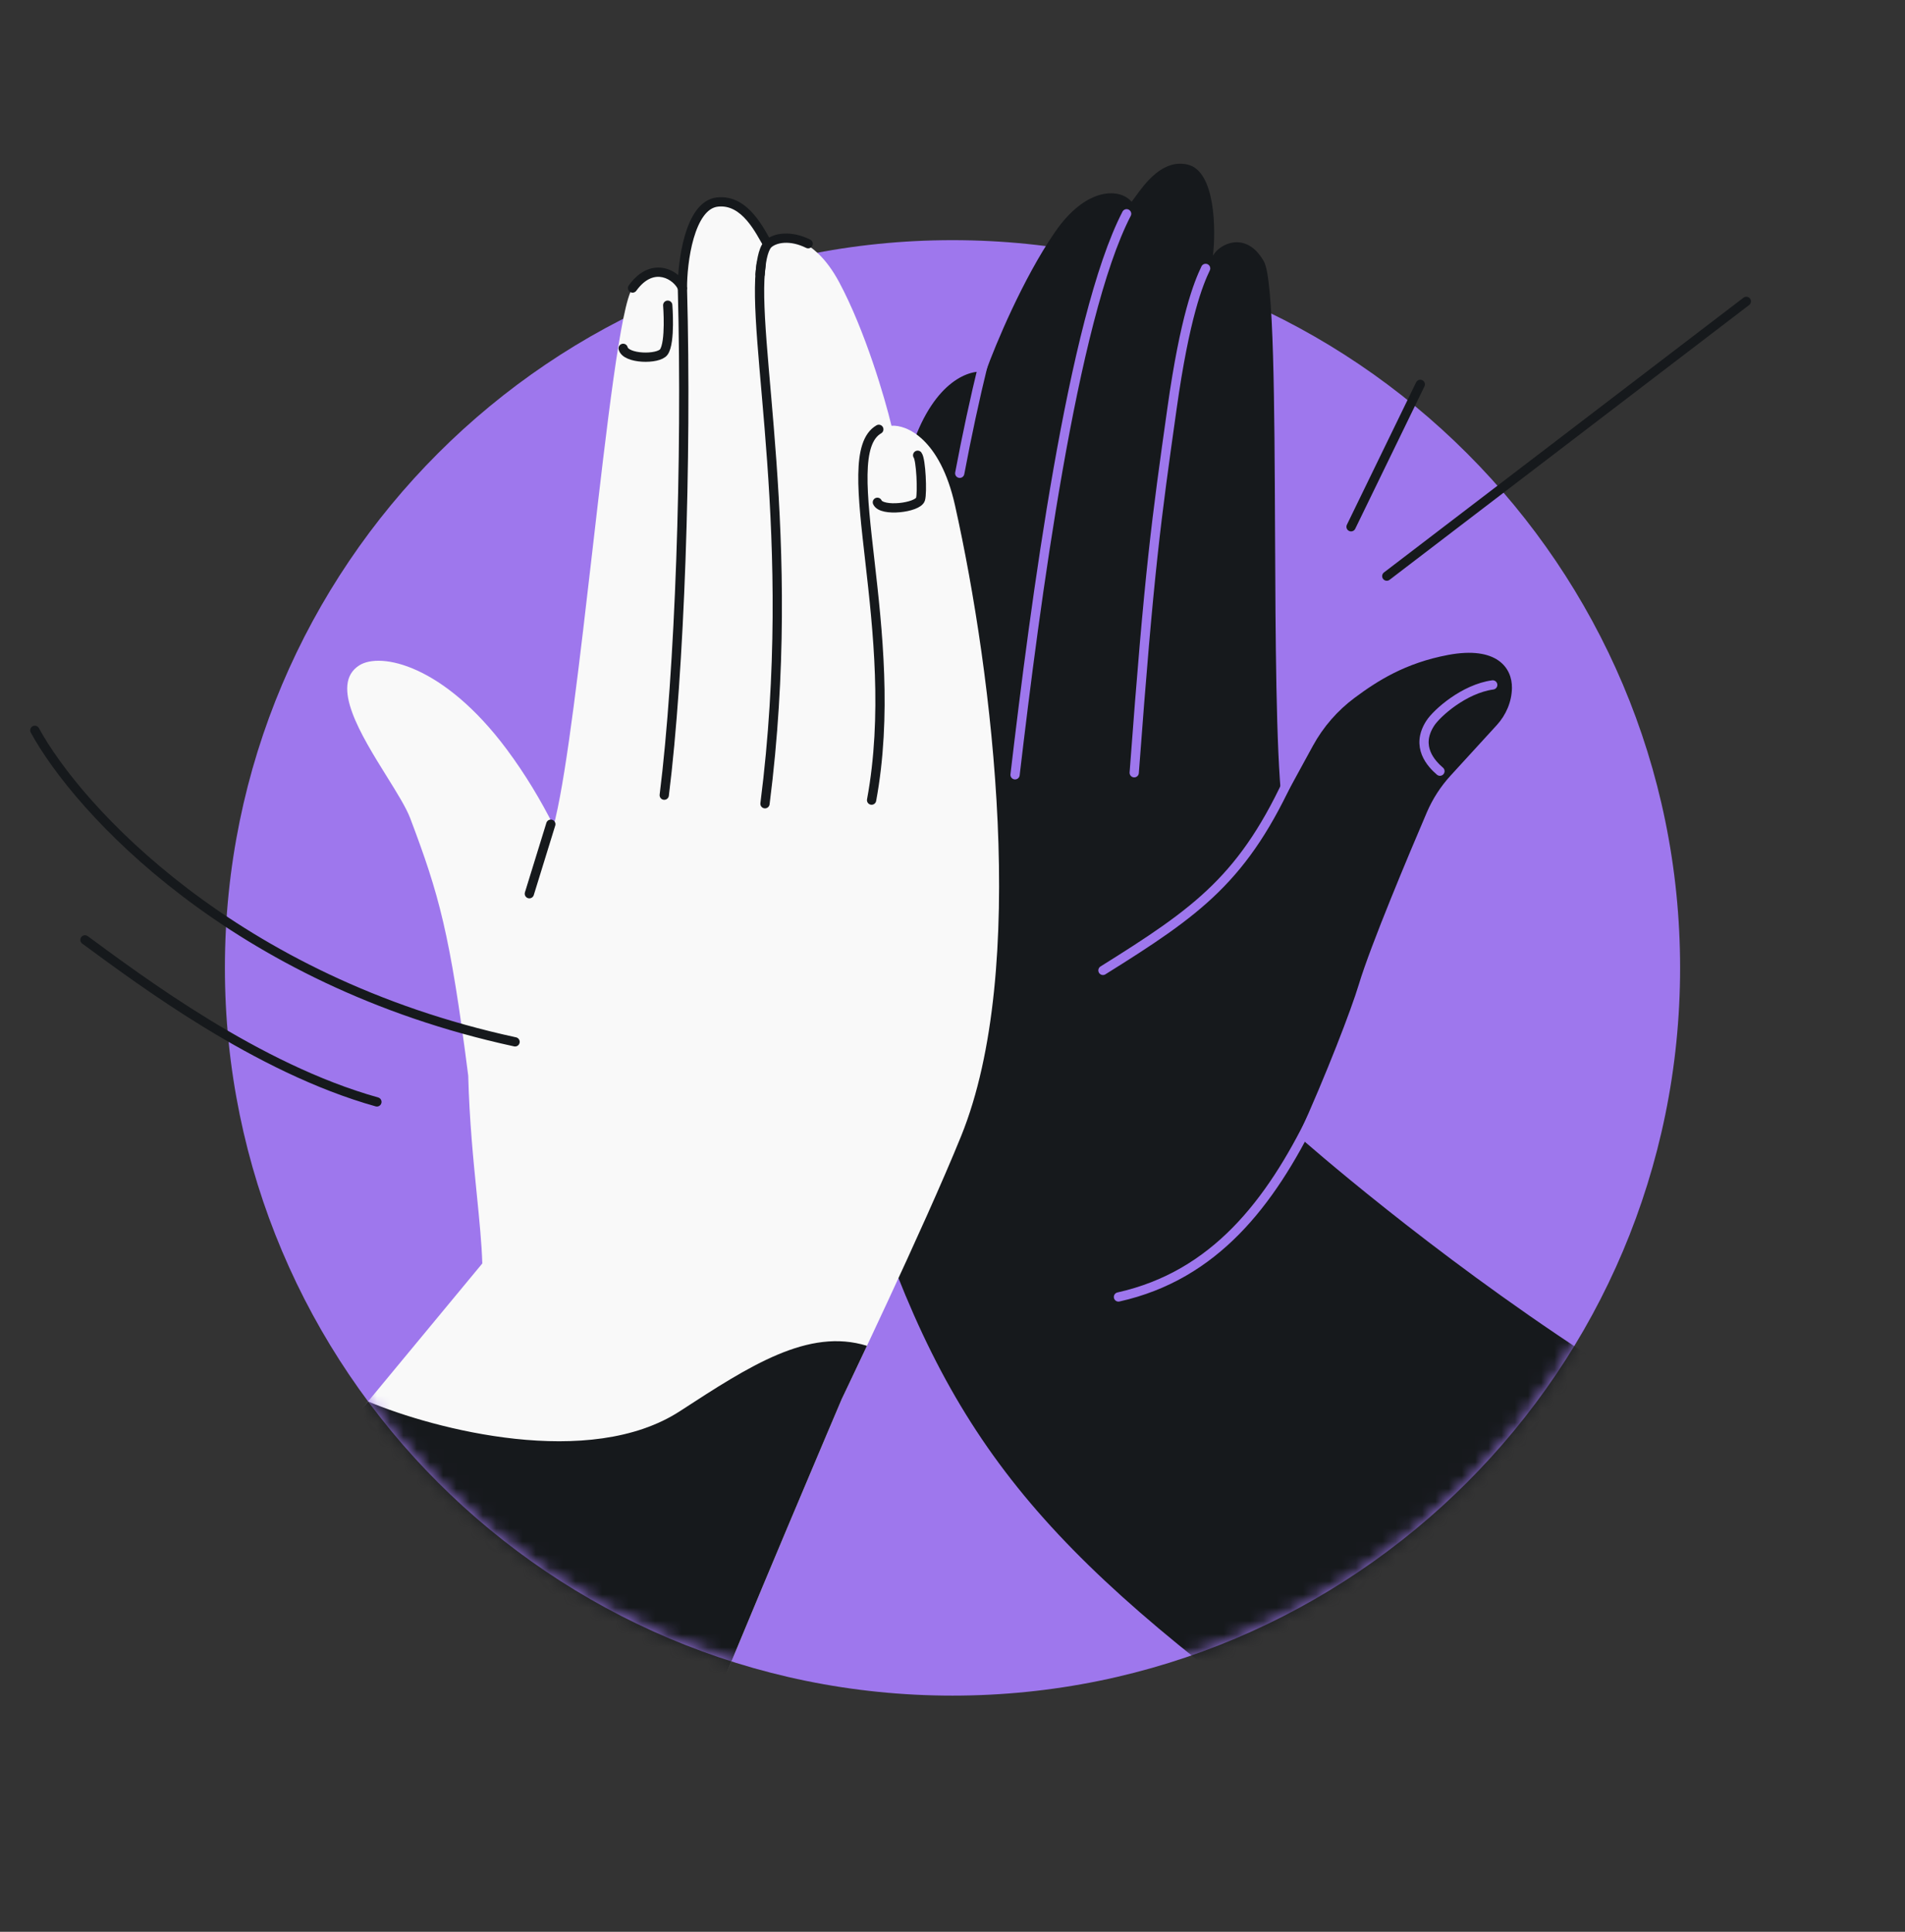 <svg width="144" height="146" viewBox="0 0 144 146" fill="none" xmlns="http://www.w3.org/2000/svg">
<rect x="0" y="0" width="144" height="146" fill="#333333" stroke="none"/>
<path d="M72 128.151C102.376 128.151 127 103.526 127 73.15C127 42.775 102.376 18.151 72 18.151C41.624 18.151 17 42.775 17 73.15C17 103.526 41.624 128.151 72 128.151Z" fill="#9E77ED"/>
<mask id="mask0_1_6940" style="mask-type:alpha" maskUnits="userSpaceOnUse" x="17" y="7" width="110" height="122">
<path fill-rule="evenodd" clip-rule="evenodd" d="M97 7.15H43V26.408C27.391 36.113 17 53.418 17 73.15C17 103.526 41.624 128.15 72 128.15C102.376 128.15 127 103.526 127 73.15C127 51.777 114.808 33.251 97 24.147V7.15Z" fill="#1EBFBF"/>
</mask>
<g mask="url(#mask0_1_6940)">
<path fill-rule="evenodd" clip-rule="evenodd" d="M63.122 81.988C61.059 74.671 62.879 63.493 64.047 58.818C64.975 52.502 67.257 38.631 68.962 33.664C70.666 28.697 73.367 27.894 74.505 28.113C75.243 26.058 77.323 21.071 79.729 17.564C82.133 14.057 84.697 14.225 85.538 15.253C85.615 15.153 85.702 15.033 85.799 14.899C86.545 13.865 87.883 12.009 89.766 12.438C91.893 12.923 91.913 17.429 91.686 19.331C92.154 18.433 94.197 17.392 95.535 19.753C96.298 21.099 96.339 30.53 96.382 40.277C96.417 48.303 96.453 56.544 96.893 60.667L99.245 56.363C100.024 54.937 101.105 53.698 102.411 52.728C104.096 51.477 106.203 50.111 109.468 49.498C113.138 48.811 114.314 50.468 114.288 52.002C114.271 53.042 113.844 54.033 113.144 54.8L109.646 58.622C108.896 59.442 108.289 60.383 107.852 61.405C106.525 64.505 103.609 71.427 102.716 74.397C102.152 76.277 100.264 81.192 98.144 85.863C98.636 86.299 108.022 94.574 119.924 102.346C117.96 116.738 99.945 125.515 92.205 126.796C74.661 113.184 69.322 103.963 63.122 81.988Z" fill="#16191C"/>
<path d="M85.736 58.403C86.885 42.959 87.403 39.311 88.594 30.86C89.571 23.919 90.591 21.424 91.134 20.286M76.729 58.557C78.242 45.663 81.069 24.068 85.161 16.157M74.362 27.36C73.671 30.178 73.081 32.943 72.547 35.77" stroke="#9E77ED" stroke-width="0.7" stroke-linecap="round" stroke-linejoin="round"/>
<path d="M83.373 73.34C90.566 68.847 94.077 66.375 97.704 58.267" stroke="#9E77ED" stroke-width="0.7" stroke-linecap="round" stroke-linejoin="round"/>
<path d="M108.846 58.283C108.201 57.725 106.969 56.44 108.109 54.669C108.616 53.883 110.675 52.058 112.836 51.764" stroke="#9E77ED" stroke-width="0.7" stroke-linecap="round" stroke-linejoin="round"/>
<path d="M84.545 98.022C91.836 96.395 96.032 90.891 99.248 84.33" stroke="#9E77ED" stroke-width="0.7" stroke-linecap="round" stroke-linejoin="round"/>
<path fill-rule="evenodd" clip-rule="evenodd" d="M63.629 105.728C63.629 105.728 69.854 92.762 72.653 85.861C77.754 73.287 75.065 51.058 72.186 38.181C71.063 33.161 68.519 32.087 67.388 32.178C66.89 30.097 65.406 25.017 63.442 21.343C61.479 17.67 58.966 17.557 58.035 18.466C57.971 18.361 57.9 18.235 57.82 18.094C57.206 17.007 56.104 15.055 54.223 15.27C52.099 15.512 51.594 19.898 51.609 21.773C51.25 20.849 49.373 19.616 47.816 21.769C46.927 22.998 45.868 32.181 44.774 41.67C43.839 49.776 42.878 58.106 41.976 61.893C41.935 62.064 41.895 62.238 41.854 62.417C40.884 60.492 39.714 58.526 38.306 56.636C33.548 50.248 28.768 49.26 27.154 50.289C24.904 51.725 27.305 55.579 29.241 58.689C30.009 59.922 30.704 61.038 31.008 61.84C33.187 67.603 34.018 70.522 35.393 81.29C35.483 84.707 35.781 87.677 36.041 90.27C36.235 92.21 36.408 93.939 36.458 95.488L21.171 113.949C21.328 117.036 29.872 127.487 52.172 133.17C56.502 122.462 63.629 105.728 63.629 105.728Z" fill="#F9F9F9"/>
<path d="M51.586 21.767L51.26 21.894C51.321 22.052 51.486 22.143 51.651 22.111C51.818 22.079 51.937 21.934 51.936 21.765L51.586 21.767ZM47.532 21.564C47.419 21.721 47.454 21.939 47.611 22.052C47.767 22.166 47.986 22.131 48.099 21.974L47.532 21.564ZM60.933 18.734C61.106 18.821 61.316 18.75 61.403 18.577C61.489 18.404 61.419 18.194 61.246 18.108L60.933 18.734ZM57.108 20.698C57.093 20.891 57.237 21.059 57.43 21.074C57.623 21.089 57.791 20.945 57.806 20.752L57.108 20.698ZM51.936 21.765C51.928 20.851 52.055 19.323 52.438 18.004C52.631 17.344 52.881 16.759 53.195 16.331C53.507 15.906 53.86 15.664 54.263 15.618L54.184 14.922C53.525 14.997 53.015 15.393 52.631 15.916C52.249 16.437 51.97 17.109 51.766 17.808C51.359 19.209 51.228 20.808 51.236 21.77L51.936 21.765ZM48.099 21.974C48.812 20.989 49.533 20.838 50.076 20.956C50.666 21.085 51.123 21.543 51.26 21.894L51.912 21.641C51.69 21.068 51.041 20.45 50.225 20.272C49.362 20.084 48.377 20.396 47.532 21.564L48.099 21.974ZM54.263 15.618C55.158 15.515 55.868 15.986 56.452 16.662C57.044 17.347 57.435 18.152 57.736 18.647L58.334 18.285C58.078 17.862 57.625 16.948 56.982 16.204C56.33 15.45 55.412 14.782 54.184 14.922L54.263 15.618ZM58.279 18.716C58.67 18.335 59.703 18.121 60.933 18.734L61.246 18.108C59.864 17.419 58.474 17.549 57.791 18.215L58.279 18.716ZM57.773 18.234C57.516 18.524 57.373 18.971 57.282 19.391C57.188 19.826 57.139 20.3 57.108 20.698L57.806 20.752C57.836 20.365 57.883 19.927 57.966 19.538C58.054 19.134 58.169 18.843 58.297 18.698L57.773 18.234Z" fill="#16191C"/>
<path d="M21.171 113.949C21.282 116.132 25.587 121.997 35.984 127.255C40.441 129.473 45.823 131.552 52.172 133.17C56.502 122.462 63.63 105.728 63.63 105.728C63.63 105.728 64.406 104.11 65.534 101.713C61.098 100.343 56.668 103.224 51.417 106.639C44.581 111.102 32.841 108.021 27.825 105.923L21.389 113.686L21.171 113.949Z" fill="#16191C"/>
<path d="M50.211 60.098C51.381 50.746 51.933 34.837 51.585 21.815M57.826 60.745C60.407 40.561 56.706 25.517 57.54 19.938M65.884 60.472C68.249 47.698 62.997 34.435 66.43 32.448M40.014 67.545L41.636 62.292" stroke="#16191C" stroke-width="0.7" stroke-linecap="round" stroke-linejoin="round"/>
<path d="M47.105 26.327C47.306 27.142 49.763 27.183 50.178 26.604C50.697 25.879 50.474 23.066 50.474 23.066" stroke="#16191C" stroke-width="0.7" stroke-linecap="round"/>
<path d="M66.321 37.962C66.639 38.702 69.38 38.375 69.58 37.729C69.73 37.244 69.62 34.732 69.366 34.407" stroke="#16191C" stroke-width="0.7" stroke-linecap="round"/>
</g>
<path d="M2.632 55.195C5.861 61.123 17.642 74.133 38.934 78.741M6.423 71.033C10.585 74.081 19.419 80.744 28.49 83.28" stroke="#16191C" stroke-width="0.7" stroke-linecap="round"/>
<path d="M107.36 29.048L102.127 39.812M104.828 43.542L132.005 22.776" stroke="#16191C" stroke-width="0.7" stroke-linecap="round"/>
</svg>
